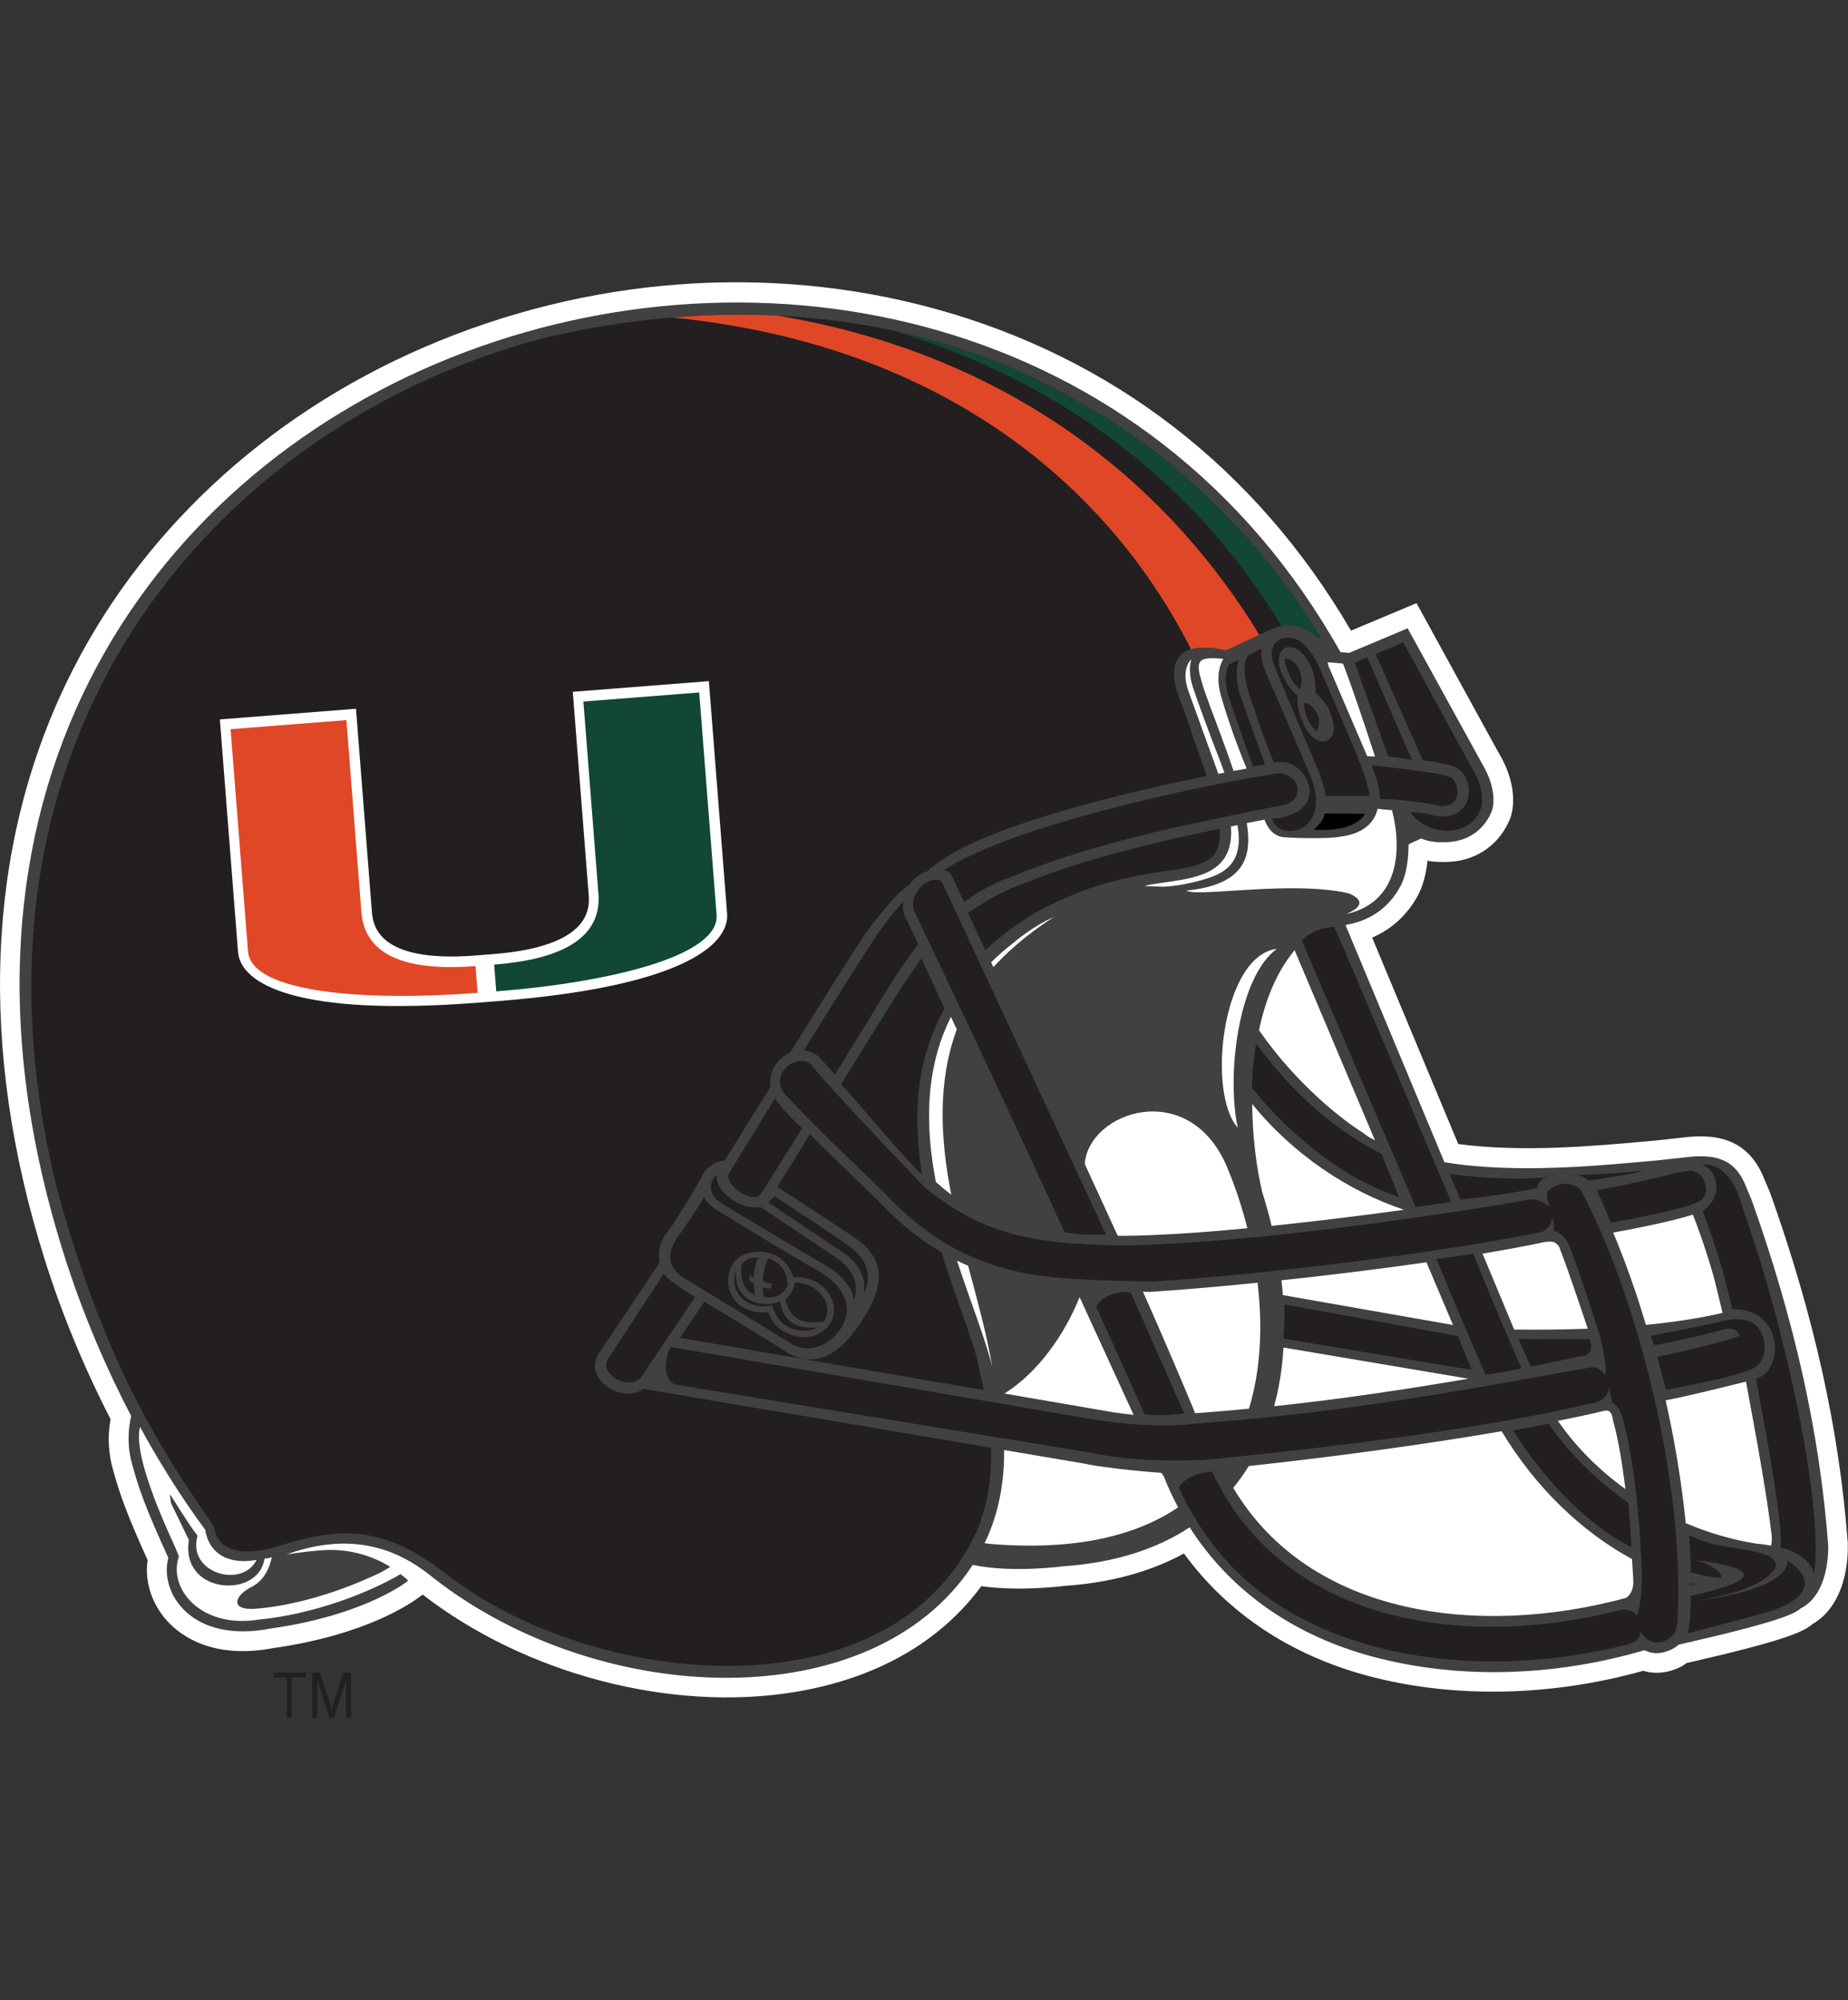 <?xml version="1.0" encoding="UTF-8"?>
<svg id="a" xmlns="http://www.w3.org/2000/svg" viewBox="0 0 332.7 360">
  <rect x="0" y="0" width="332.7" height="360" fill="#333333" stroke="none"/>
  <defs>
    <style>
      .b {
        fill: #114734;
      }

      .c {
        fill: #fff;
      }

      .d {
        fill: #231f20;
      }

      .e {
        fill: #e04726;
      }

      .f {
        fill: #414141;
      }
    </style>
  </defs>
  <path class="f" d="M329.13,278.24c-1.52-20.4-6.1-40.73-13.82-62.34l-.94-2.25c-1.96-5.06-5.49-6.02-11.06-5.33l-4.84.53c-9.72.87-25.37,2.53-38.44.34l-17.81-42.7c.06-.01.12-.02.15-.03,4.83-.86,7.85-3.5,9.69-6.84,1.2-2.18,1.49-5.09,1.51-7.55-.1-.15,1.71-.85,2.28-1.16,1.54.67,3.2.78,4.99.65,3.6-.24,6.52-2.36,7.78-5.76.05-.14,1.12-3.41-1.81-8.32l-13.41-24.38-10.51,4.42-1.58-.11C172.37-5.46-39.67,62.67,11.38,225.4c3.59,11.46,8.04,21.46,12.25,29.49-.37,1.6-.84,4.44-.04,7.89,1.39,5.21,2.53,8.41,6.73,17.64-1.69,6.25,4.17,15.47,18.36,12.71,17.38-2.45,24.84-8.63,24.84-8.63-.45-.43-.92-.8-1.39-1.17-5.73,3.4-15.79,7.25-25.48,8.18-10.57,1.7-16.45-5.7-14.41-11.37l-.59-1.41c-.58-1.43-7.95-16.48-6.41-21.91,0,0,4.77,9.13,11.72,18.51.7,4.18,3.74,5.78,7.43,5.65.44-.05,1.46-.14,1.83-.21-2.55,5.23-12.57,2.41-10.63-4.36-1.43-1.78-4.89-7.38-4.89-7.38-.16.04.16,1.66.14,1.56,1.16,2.43,3.19,6.6,3.19,6.6-1.57,9.86,12.61,10.61,13.61,3.36.83-.16.81-.03,1.32-.3-.62,2.95-2.02,4.57-3.69,5.41-3.03,1.54-3.92,4.23.69,3.9,4.68-.32,12.97-1.9,22.64-6.56,0,0,.81-.46,1.68-.97-4-2.48-8.17-3.11-11.12-3.04-2.05.03-5.1.42-7.61.79.11-.03.21-.06.3-.1,11.06-3.9,18.83-1.04,24.29,2.86.71.5,1.38,1.02,2,1.54,29.94,23.33,78.88,25.19,96.99-2.42,7.22,1.49,16.23.24,16.23.24,9.38-.61,16.93-3.11,22.84-7.01,7.25,11.36,18.65,19.52,33.21,23.36,15.07,3.98,32.19,3.59,48.66-1.23,1.97,1,3.86.37,5.15-.3.38-.19.71-.43,1.01-.71,17.82-4.04,20.86-5.52,21.94-6.52.04-.04.08-.04.11-.08,5.11-2.71,4.85-10.81,4.84-11.19M300.92,211.32c1.47-.41,3.46-.64,3.46-.64,1.7.29,2.42,1.3,2.64,2.67.08.52.48,2.41-1.67,3.11-1.02.54-2.86.96-2.86.96-2.14.52-4.54,1.14-7.9,1.77-2.38.45-4.79.96-4.59.83-.52-1.1-1.1-2.9-2.57-5.77,4.57-.85,9.33-1.88,13.49-2.94M311.01,239.14s-10.74,2.73-13.23,2.96l-.58-1.65s9.21-1.77,12.28-2.49c0,0,6.5-2.24,7.91,2.72,0,0,1.43,4.29-2.25,5.83,0,0-2.71,1.37-15.24,3.61,0,0-1.03-3.9-1.5-5.91,0,0,10.6-2.21,14.74-3.74,0,0-.08-1.38-2.13-1.35M296.32,238.47c-1.78-5.98-3.78-11.59-5.9-16.62,9.31-1.69,13.2-2.86,14.34-3.24,1.41,3.4,3.46,9.86,4.03,12.22l1.33,5.48c-4.31,1-9.05,1.69-13.8,2.16M296.05,210.71c-2.31.66-10.05,1.78-10.05,1.78-1.06-.88-2.13-1.04-2.47-1.07,3.21.22,12.52-.71,12.52-.71M278.68,211.9c-1.77.24-1.89,1.89-1.89,1.89-4.25,1.06-13.82,2.12-13.82,2.12l-2-4.6c10.27,1.42,17.72.59,17.72.59M261.23,216.3c-2.89.52-6.38.91-6.38.91l-20.46-47.92c2.21-2.39,5.79-2.47,5.79-2.47,1.32,2.72,21.05,49.48,21.05,49.48M171.27,215.05c-.92-.71-1.84-1.47-2.77-2.3-1.92-9.92-2.01-20.33,2.71-29.74l1.05,2.28c-3.55,9.65-2.93,19.79-.99,29.75M162.98,165.12c.58,1.18,2.33,4.81,2.33,4.81.22-.23-2.57,3.36-4.38,6.21l-10.61,17.24-2.83-3.11s-1.49-1.27-2.8-1.16c5.74-9.3,10.84-17.32,12.63-19.99,1.86-3.06,6-7.68,5.41-6.98,0,0-.6,1.29.24,2.97M164.65,164.06c-.6-1.42-.12-2.6.49-3.61.8-1.35,2.39-2.14,3.45-2.12.77.01.98.4,1.01.46l29.52,63.42s-4.35.21-7.45-.44c-12.27-26.83-27-57.67-27.02-57.71M214.72,123.56c.65,2.09,2.88,8.18,4.73,12.89.36.91.68,1.8.97,2.63-.36.07-.72.15-1.09.21l-5.09-14.06c-2-4.77.24-6.54.24-6.54-.58,1.77-.1,3.82.24,4.88M228.02,121.32c1.42,3.31,7.28,16.81,8.05,18.77,3.77,9.82-5.98,11.62-7.01,7.29,11.35-.94,6.18-11.65.28-10.11-2.25-5.56-4.02-11.12-4.02-11.12,0,0-2.36-5.89-.59-8.14l2.47-1.3s-.09.11-.11.45c-.04.75.07,2.12.93,4.16M238.68,143.25c0-.82-1.07-3.9-1.07-3.9l-7.47-17.73-1.05-2.74c-.87-4.13,2.69-4.46,4.15-3.86,2.01.82,3.43,3.18,4.49,5.67.94,2.18,5.54,12.68,6.88,16.07,1.77,4.48,1.93,6.49,1.93,6.49h-7.86ZM245.72,146.48s-1.38,3.4-9.26,2.84c0,0,1.89-1.34,2.01-2.88,0,0,4.72,0,7.25.04M223.66,126.28l4.06,11.3-2.13.4s-2.63-7.26-4.29-12.29c-1.26-3.82-.12-6.03-.12-6.03l1.81-.86c-1.06,3.54.67,7.48.67,7.48M217.91,118.48c.88-.07,2.18.1,2.33.12-.78,1.38-1.33,3.6-.33,6.93,1.89,6.43,3.93,11.37,4.54,12.79-.79.14-1.58.28-2.38.44-1.58-4.74-3.74-10.29-4.41-12.14-.56-1.54-.82-2.12-1.53-4.6-.97-3.37.35-3.42,1.77-3.55M229.68,139.25c2-.29,3.67,1.1,3.88,2.54.18,1.28-.47,2.79-2.92,3.16l-1.14.23c-15.03,3-32.05,6.4-46.29,12.18-4.48,1.63-7.11,3.09-9.62,5,0,0-1.41-2.9-1.8-3.84-.67-1.63-1.1-1.58-1.76-1.96,2.06-1.39,5.08-2.81,8.69-4.32,10.47-4.39,32.19-9.98,50.97-13.01M186.41,164.25s-1.93,1.18-2.26,1.47c-1.95,1.23-4.34,2.98-6.75,5.28-1.19-2.53-2.26-4.81-3.15-6.68,2.92-1.88,5.89-3.79,9.63-5.14,10.95-4.45,23.61-7.48,35.72-10.02.08,1.78-.17,3.21-.77,4.31-1.06,1.93-4.75,2.69-6.68,2.98,0,0-2.87.4-2.83.39-9.69,1.44-15.75,3.56-22.92,7.41M189.74,165.04c-5.57,3.56-9.08,7.07-10.9,9.02-.13-.29-.28-.58-.41-.87,1.25-1.22,2.61-2.42,4.1-3.57,0,0,3.19-2.81,7.2-4.59M213.65,158.17c5.26-1.08,8.33-3.36,7.96-9.43.39-.09.78-.16,1.16-.24,1.05,5.93-1.42,8.14-4.71,9.36-5.02,1.7-8.62,1.74-8.78,1.73l-3.27-.12c1.42-.48,4.21-.59,7.63-1.3M195.29,209.5c.69-9.45,18.78-15.62,25.62.54,1.41,3.37,2.66,7.09,3.66,11.04-8.37.8-16.24,1.33-22.39,1.36h-.95c-1.94-4.22-3.93-8.57-5.94-12.94M222.84,202.96c-5.61-6.2-2.85-30.98,7.04-32.18-6.93,5.04-9.1,22.68-7.04,32.18M232.73,171.46c.12-.16.21-.3.31-.45,1.15,2.72,7.52,17.8,14.49,34.25-.87-.44-1.67-.92-2.19-1.38-3.49-2.16-11.88-8.6-18.68-18.44,1.09-5.24,3-10.15,6.07-13.98M226.16,187.85c10.68,14.72,22.51,19.8,22.51,19.8l3.19,7.8c-15.49-5.09-26.47-19.67-26.47-19.67.09-4.62.77-7.93.77-7.93M252.78,217.75c-7.54,1.04-15.82,2.07-23.85,2.9-.47-2.03-1.05-4.06-1.69-6.09-.98-4.13-1.76-9.78-1.81-15.85,7.33,9.04,17.25,15.7,27.35,19.05M242.38,164.52c4.94-2.15.53-3.63.35-3.72-10.25-2.36-27.29.8-29.16-.49,10.94-1.06,11.77-6.5,10.88-12.14,1.07-.21,2.13-.43,3.18-.63.44,1.17,1.42,3.01,3.51,3.17,3.07.23,7.68.23,9.45,0,1.26-.17,6.37-.52,7.42-5.13l1.01.14,1.57.15c1.81,7.04,1.31,16.55-8.21,18.66M248.47,143.8c0-2.48-1.52-6.03-1.52-6.03,3.28.31,11.67,1.28,13.41,1.87l.09.03h.08c1.24.19,1.97,1.78,1.85,3.1-.06.72-.49,2.34-2.94,2.33-1.62-.47-6.95-1.26-10.96-1.31M252.64,115.61l12.17,22.32c6.95,11.03-5.94,15.02-10.87,8.28,0,0,2.01-.12,4.73.71,7.09.94,7.27-7.78,2.72-9.1-2.83-.82-4.49-.82-5.2-.95l-8.5-19.13,4.96-2.13ZM246.15,118.32l8.03,18.44c-1.18-.25-4.25-.61-4.25-.61l-6.03-16.89,2.25-.94ZM241.78,119.42c1.61,4.13,3.97,11.21,5.77,16.76l-1.4-.07-6.98-16.25s-.05-.27-.19-.67l2.79.23ZM175.87,244.53c.36,1.64.8,3.55,1.23,5.65-1.31-.22-46.57-7.99-54.67-9.38l4.38-6.49c6.13,3.68,14.83,9.08,14.83,9.08,6.01,3.82,10.63-1.66,12.08-3.6,1.14-1.52,4.63-6.21,4.5-10.22-.12-3.93-3.11-6.01-5.79-7.76l-12.47-8.18c1.16-1.87,3.01-4.86,5.85-9.45,5.6,5.59,12.04,11.72,12.11,11.77,3.82,4.16,7.71,7.21,11.6,9.48,2.63,8.66,5.6,15.77,6.33,19.11M172.29,226.91c.67.32,1.34.63,2.02.92,1.67,6.36,3.39,12.54,4.33,18.29-1.17-4.95-3.88-11.64-6.35-19.21M151.68,225.34c-2.73-1.83-13.35-8.91-13.35-8.91l1.12-1.09c4.79,3.09,11.1,7.22,13.83,9.28,4.88,3.71,2.24,8.16,2.24,8.16.49-2.68-.72-5.35-3.84-7.44M150.81,226.57c2.09,1.49,4.15,4.06,2.92,7.53-.17-3.24-4.21-5.81-4.21-5.81,0,0-14.95-8.81-19.54-11.68-2.62-1.63-2.36-3.91-.97-5.11-.21,3.58,5.29,6.47,7.89,5.75l13.91,9.32ZM129.17,217.86c4.62,2.89,14.35,8.77,17.14,10.33,3.01,1.68,3.62,2.48,3.62,2.48,3.49,3.31,2.83,6.61,1.12,8.9-1.93,2.59-5.65,4.25-8.73,2.19l-18.82-11.54s-2.18-1.01-2.72-3.02c-.36-1.35.07-2.89,1.27-4.58,2.75-3.89,4.09-6.09,4.69-7.13.59,1.3,2.43,2.37,2.43,2.37M125.11,233.47c-2.09,3.08-9.55,14.17-9.55,14.18-.69,1.07-1.79,1.22-2.58,1.16-1.52-.1-3.09-1.06-3.65-2.24-.34-.72-.25-1.44.25-2.15l9.93-15.15c.63,1.2,5.6,4.2,5.6,4.2M136.81,215.12c-1.02.81-3.17-.02-4.52-1.31-.3-.3-1.78-1.83-.89-2.88l.04-.05s.15-.25,8.06-13.14c1.89,2.61,4.91,5.34,4.91,5.34l-7.6,12.04ZM178.32,277.9l-1.06-.14c2.84-5.87,3.56-11.94,3.51-16.77,8.43,1.42,14.19,2.4,14.19,2.4,2.73.65,10.6,1.48,13.74,1.67.12.01.25.01.38.03l.42.6c.76,1.95,1.63,3.82,2.6,5.62-7.55,5.12-18.46,7.84-33.77,6.59M302.07,292.04c-.09,1.37-.67,2.48-1.72,3.02,0,0-2.81,2.02-5.05-1.53,0,0,.58,1.55-1.92,2.38-15.3,3.93-31.67,4.17-45.49.52-12.53-3.31-27.34-10.57-35.57-28.78,2-2.72,5.98-2.76,5.98-2.76,12.78,27.32,45.37,32.12,73.59,24.91,0,0,1.95-.39,2.93,1.02.83-1.67.89-7.09.89-7.09-.04-.8-.37-17.31-3.48-28.51-.04-.4-.72-2.39-1.9-2.75,0,0-.5-3.25-.59-2.64-.32,2.69-3.73,2.88-3.73,2.88-17.39,4.14-44.3,7.57-65.55,9.72-.04.01-1.66.25-4.53.38l-2.29.06c-4.04.04-10.45.04-16.95-1.36,0,0-74.99-12.29-75.02-12.3-1.14-.39-1.48-1.78-1.48-1.78-.7-2.06.59-5.16.75-4.95,0,0,76.41,13.11,76.42,13.11,11.63,1.75,17.98.67,18.13.65,24.81-1.77,46.04-5.61,66.57-9.31l4.25-.75.13-.04c1.54-.23,2.6,1.32,2.6,1.32.6-1-.82-6.78-.82-6.78-.03-.13-3.77-11.9-5.63-16.59l.03.08c-.05-.17-1.01-2.26-2.81-2.61,0,0,.24-1.49-.23-2.44,0,0-.24,2.25-2.36,2.73-18.86,3.77-50.4,7.67-69.63,8.82-.08,0-8.23-.07-14.42-.5-10.45-.58-22.36-3.02-33.9-15.53-.13-.11-12.89-12.28-18.03-17.89-1.29-1.82-.61-3.83.74-4.89.95-.74,3.08-1.45,4.14-.22,2.24,3.02,14.41,15.8,20.67,22.33,7.08,5.51,12.96,8.26,22.81,9.52,5.03.64,12.28.71,12.6.71,22.85-.3,58.68-5.66,73.45-8.28,1.76-.23,3.43,1.39,3.43,1.39l-.51-2.09.08-.58c.03-.2.84-.84,1.5-1.15,1.29-.58,3-.59,4.42.57,9.94,18.31,19.05,52.92,17.48,78.01M293.13,270.47c.24,2.12.59,8.03.59,8.03-12.87-6.62-21.27-21.04-21.27-21.04,1.31-.23,6.39-1.17,6.39-1.17,5.67,8.49,14.29,14.18,14.29,14.18M280.47,255.74c2.96-.59,5.73-1.2,8.25-1.79.63-.17.9.02.98.07.47.33.63,1.2.65,1.46l.04.2c.95,3.36,1.68,7.88,2.23,12.35-4.77-3.45-8.92-7.61-12.15-12.29M293.81,280.63c.17,2.47.25,4.06.25,4.09-.02,2.06-1.17,2.8-1.33,2.9-26.29,7.12-56.91,3.43-70.72-19.81,1.02-1.24,1.95-2.55,2.79-3.93,14.13-1.51,31.01-3.76,45.53-6.27,6.1,10.14,14.46,18.14,23.48,23.02M213.17,254.35s-2.61.59-7.08.24c-1.18-2.57-2.58-5.89-8.74-19.38,2.08-3.3,6.22-2.55,6.22-2.55l9.6,21.7ZM205.76,232.49c.66.04,1.05.05,1.07.05,5.5-.36,12.29-.93,19.56-1.66.91,7.65.63,15.57-1.55,22.67-3.13.31-6.33.58-9.58.81-.01,0-.03.01-.09.04-1.94-4.7-5.28-12.58-9.42-21.91M204.09,254.67c-1.09-.12-2.29-.28-3.6-.46,0,0-8.33-1.44-19.66-3.38,6.14-3.83,10.93-10.79,13.54-17.35l9.73,21.19ZM272.61,239.32l-5.71-13.67c4.17-.69,7.96-1.39,11.16-2.08,0,0,1.45-.25,1.92.11.78.59.82,1,.82,1l.02.05v.05c1.35,3.36,3.77,10.58,5.03,14.39-5.02.2-9.63.2-13.25.15M286.24,241.04c.95,3.18-1.53,3.03-1.53,3.03l-9.09,1.89-2.25-4.96c7.92.11,12.87.04,12.87.04M273.88,246.24c-1.07.47-6.38,1.19-6.38,1.19-1.19-2.25-8.86-20.8-8.86-20.8,1.11-.14,6.62-.95,6.62-.95,4.02,10.17,8.63,20.56,8.63,20.56M231.22,234.78l31.27,5.71c.59,1.69,2.48,6.07,2.48,6.07l-33.92-5.64c.32-3.3.17-6.14.17-6.14M261.59,238.49l-30.63-5.38c-.07-.89-.16-1.77-.26-2.67,8.63-.91,17.74-2.03,26.12-3.24,1.73,4.08,3.34,7.9,4.77,11.29M231.08,242.53l33.25,5.61c-11.09,1.88-22.6,3.64-34.95,4.95.91-3.36,1.46-6.89,1.7-10.57M299.85,252.04c4.1-.76,11.68-2.67,14.47-3.37l.23,1.17c1.43,7.74,3.6,19.44,4.41,26.6.04.7-.01,1.27-.11,1.77-1.37-.29-2.43-.34-2.66-.37-4.36-.69-8.66-1.94-12.74-3.69-.71-7.28-1.97-14.8-3.61-22.12M318.06,290.19c-3.34.94-14.18,3.78-14.18,3.78.6-2.6.47-6.72.47-6.72,20.92-4.49,1.07-6.38,1.07-6.38,4.6,1.42,4.48,3.07,4.48,3.07-2,.12-5.55-.95-5.55-.95.13-1.29-.23-6.6-.23-6.6,5.43,2.35,6.3,1.67,11.93,2.94,5.78,1.3,2.95,3.66,2.95,3.66-2.77,3.43-12.46,4.99-13.7,5.18,18.06-2.36,16.42-7.3,16.42-7.3,7.44,4.84.11,8.26-3.66,9.33M304.08,284.71c.61.16,1.22.32,1.84.44-.56.1-1.17.2-1.82.32-.02-.26-.02-.5-.02-.76M326.57,283.38c0-1.43-2.21-4.06-5.99-4.84,0,0,.08-1.45-.03-3.23-.95-9.61-4.41-27.1-4.41-27.1,5.36-1.73,4.88-12.69-4.26-12.6-2.21-9.93-5.32-17.6-5.32-17.6,4.01-2.96,2.57-7.52-.15-8.36,0,0,4.97-1.06,7.25,7.52,8.3,23.29,14.76,55.17,12.92,66.21"/>
  <path class="d" d="M237.75,114.78c-17.79-29.42-42.46-41.81-42.46-41.81-48.68-29.15-103.47-10.38-103.47-10.38C35.09,80.58-9.29,135.71,10.37,214.38c8.19,29.77,17.77,45.57,28.16,60.37,0,0,.23,7.18,11.93,3.43,11.18-3.57,19.02-3.34,29.81,5.08,25.14,19.61,74.04,25.3,92.52-2.19,1.14-1.68,2.15-3.5,3.04-5.45,2.15-5.04,2.73-10.22,2.58-15.04,0,0-58.32-9.87-62.54-10.59-.85.61-1.94.91-3.14.84-2.21-.15-4.36-1.52-5.23-3.33-.64-1.34-.49-2.77.4-4.04-.01.02,10.43-15.55,10.43-15.55l.41-.82c-.49-2.38.65-4.46,1.16-4.97.85-.85,5.6-8.63,6.69-10.83.12-.25,1.38-2.21,3.87-2.41,1.11-1.76,3.77-6,8.28-13.32-.36-2.06.6-4.08,2.07-5.22.49-.37.97-.66,1.44-.86,5.56-9.01,11.78-18.82,13.51-21.4,2-2.74,3.56-4.57,5.35-6.61.63-.72,2.09-1.9,2.73-2.4.82-1.12,2.07-1.98,3.35-2.37.01-.1.1-.22.26-.35,4.5-3.66,10.84-5.96,10.84-5.96,8.48-3.55,23.56-7.62,38.96-10.71-1.07-3.12-4.5-12.96-4.5-12.96-.17-.43-2.54-5.28-.67-8.2.6-.94,1.6-1.56,2.87-1.82,0,0,2.37-.5,5.74.36l8.25-3.82s4.57-2.32,8.14,1.54h.65Z"/>
  <path class="d" d="M157.93,215.95c-.07-.05-6.5-6.19-12.11-11.78-2.84,4.59-4.69,7.58-5.85,9.44l12.47,8.17c2.68,1.76,5.67,3.85,5.79,7.78.12,4-3.36,8.7-4.5,10.21-1.45,1.96-6.08,7.43-12.08,3.61,0,0-8.7-5.4-14.84-9.07l-4.38,6.49c8.09,1.4,53.36,9.16,54.67,9.39-.44-2.11-.88-4.02-1.23-5.66-.73-3.33-3.71-10.44-6.33-19.1-3.89-2.27-7.79-5.33-11.6-9.47"/>
  <path class="b" d="M170.04,181.37l-4.15-9.02c-.92,1.38-2.6,3.63-3.86,5.62,0,0-4.88,7.79-10.58,16.99,4,4.35,9.88,11.66,14.53,16.29-1.01-6.55-1.24-13.26.12-19.48.87-3.94,2.26-7.4,3.95-10.41"/>
  <path class="c" d="M332.69,278.09s0-.07-.01-.12c-1.5-20.42-6.09-41.12-14-63.27,0,0-1-2.39-.99-2.33-3.07-7.99-9.53-8.26-14.83-7.61,0,0-4.57.5-4.75.52-.07,0-1.93.17-1.93.17-8.97.82-22.27,2.01-33.65.46-1.3-3.13-13.07-31.32-15.5-37.15,3.47-1.49,6.25-4,8.15-7.43.96-1.74,1.55-3.84,1.81-6.4,1.56.27,3.01.25,4.09.19,5.07-.33,9.14-3.36,10.9-8.08.18-.56,1.64-5.13-2.1-11.41.02.06-10.7-19.48-14.86-27.07-4.3,1.8-10.3,4.31-11.8,4.95-17.04-29.16-42.9-49.18-74.99-57.96-29.94-8.19-62.55-5.71-91.85,6.94-28.76,12.41-51.63,33.84-64.4,60.34-14.47,30.03-15.86,65.86-4.01,103.62,3.1,9.91,7.13,19.64,11.93,28.98-.19,1.18-.33,2.36-.33,3.53,0,1.54.17,3.09.52,4.61.01.03.02.06.02.1,1.37,5.1,2.54,8.44,6.47,17.16-.09.58-.14,1.16-.14,1.74,0,3.31,1.33,6.69,3.76,9.29,2.47,2.68,8.24,6.82,19.01,4.78,16.82-2.38,24.98-8.19,26.35-9.24.17-.11.36-.24.55-.38,18.51,14.34,44.81,21.21,67.09,17.51,14.6-2.42,26.09-9.01,33.47-19.03,7.02.97,14.45,0,15.08-.06,8.16-.56,15.34-2.53,21.4-5.82,7.83,10.73,19.25,18.36,33.31,22.07,15.33,4.04,32.8,3.68,49.37-.96,1.77.53,4.16.64,7.01-.84.25-.15.5-.36.76-.54,17.61-4.03,21-5.58,22.7-7.02,6.59-3.84,6.4-13.19,6.35-14.26M324.29,289.42s-.08.04-.12.08c-1.09,1-4.12,2.47-21.95,6.52-.29.27-.62.51-1,.71-1.3.68-3.18,1.3-5.16.29-16.48,4.84-33.59,5.21-48.67,1.23-14.56-3.84-25.96-11.99-33.21-23.35-5.9,3.89-13.46,6.39-22.84,7.02,0,0-9,1.24-16.22-.25-18.1,27.62-67.05,25.76-96.99,2.42-.63-.52-1.3-1.04-2-1.54-5.45-3.9-13.22-6.75-24.29-2.86-.1.04-.2.07-.3.09,2.5-.37,5.56-.75,7.61-.8,2.95-.07,7.12.57,11.12,3.05-.88.51-1.69.98-1.69.98-9.68,4.65-17.96,6.22-22.65,6.55-4.61.33-3.71-2.37-.69-3.9,1.67-.84,3.08-2.45,3.7-5.41-.52.27-.5.15-1.33.3-.99,7.25-15.17,6.5-13.6-3.36,0,0-2.04-4.18-3.2-6.6.02.1-.3-1.53-.14-1.56,0,0,3.46,5.6,4.89,7.38-1.93,6.77,8.07,9.58,10.63,4.36-.37.08-1.38.17-1.83.21-3.69.12-6.72-1.47-7.43-5.66-6.94-9.37-11.71-18.5-11.71-18.5-1.53,5.44,5.84,20.49,6.42,21.91l.58,1.42c-2.04,5.66,3.84,13.06,14.4,11.36,9.69-.93,19.75-4.78,25.49-8.18.47.37.94.73,1.39,1.17,0,0-7.46,6.17-24.85,8.63-14.18,2.75-20.03-6.46-18.34-12.72-4.2-9.24-5.35-12.44-6.73-17.64-.79-3.46-.33-6.3.04-7.89-4.2-8.04-8.65-18.04-12.24-29.5C-39.68,62.68,172.37-5.46,241.33,117.39l1.58.12,10.51-4.42,13.41,24.38c2.93,4.9,1.86,8.19,1.81,8.33-1.26,3.39-4.17,5.52-7.79,5.76-1.79.12-3.45.02-4.99-.64-.58.3-2.38,1-2.28,1.15-.01,2.45-.32,5.37-1.52,7.55-1.84,3.34-4.85,5.98-9.68,6.84-.03,0-.1.02-.15.03l17.81,42.7c13.07,2.18,28.72.53,38.44-.34l4.83-.53c5.57-.69,9.11.26,11.06,5.34l.95,2.25c7.71,21.61,12.3,41.94,13.82,62.33,0,.39.27,8.48-4.83,11.19"/>
  <path class="c" d="M304.76,218.61c-1.13.38-5.02,1.55-14.34,3.24,2.12,5.03,4.12,10.65,5.9,16.62,4.75-.47,9.5-1.16,13.8-2.15l-1.33-5.5c-.57-2.36-2.63-8.82-4.03-12.21"/>
  <path class="c" d="M318.86,278.22c.1-.5.15-1.07.11-1.77-.82-7.17-2.98-18.87-4.42-26.6l-.21-1.18c-2.79.7-10.38,2.61-14.47,3.37,1.64,7.32,2.89,14.84,3.61,22.11,4.07,1.75,8.37,3,12.74,3.7.23.02,1.29.08,2.66.36"/>
  <path class="d" d="M321.73,280.85s1.64,4.95-16.42,7.31c1.23-.19,10.93-1.75,13.7-5.18,0,0,2.83-2.36-2.95-3.66-5.63-1.26-6.5-.6-11.92-2.95,0,0,.35,5.31.22,6.61,0,0,3.55,1.06,5.55.96,0,0,.13-1.66-4.48-3.09,0,0,19.85,1.9-1.07,6.39,0,0,.13,4.13-.47,6.73,0,0,10.84-2.84,14.18-3.77,3.78-1.07,11.1-4.49,3.66-9.34"/>
  <path class="d" d="M299.91,250.13c12.52-2.24,15.24-3.62,15.24-3.62,3.66-1.54,2.25-5.83,2.25-5.83-1.42-4.96-7.92-2.72-7.92-2.72-3.07.71-12.28,2.49-12.28,2.49l.59,1.64c2.49-.22,13.23-2.95,13.23-2.95,2.06-.04,2.13,1.35,2.13,1.35-4.14,1.53-14.73,3.74-14.73,3.74.47,2.01,1.5,5.91,1.5,5.91"/>
  <path class="d" d="M306.4,209.65c2.72.84,4.17,5.4.15,8.36,0,0,3.11,7.67,5.32,17.6,9.14-.09,9.61,10.87,4.25,12.6,0,0,3.47,17.48,4.42,27.09.11,1.79.03,3.24.03,3.24,3.78.78,5.98,3.41,5.98,4.84,1.85-11.04-4.61-42.93-12.92-66.21-2.27-8.59-7.24-7.52-7.24-7.52"/>
  <polygon class="d" points="49.23 301.91 51.64 301.91 51.64 309.18 52.51 309.18 52.51 301.91 55.05 301.91 55.05 301.04 49.23 301.04 49.23 301.91"/>
  <polygon class="d" points="59.71 307.66 57.61 301.04 56.21 301.04 56.21 309.19 57.09 309.19 57.09 302.27 59.27 309.19 60.14 309.19 62.32 302.27 62.32 309.19 63.19 309.19 63.19 301.04 61.79 301.04 59.71 307.66"/>
  <path class="c" d="M230.7,230.44c.12.9.18,1.78.26,2.67l30.63,5.38c-1.43-3.4-3.06-7.21-4.78-11.29-8.37,1.2-17.48,2.32-26.12,3.24"/>
  <path class="c" d="M228.93,220.65c8.02-.84,16.3-1.85,23.85-2.9-10.1-3.36-20.02-10.01-27.35-19.05.05,6.07.82,11.72,1.81,15.85.64,2.03,1.21,4.06,1.69,6.09"/>
  <path class="c" d="M224.82,263.87c-.86,1.38-1.78,2.69-2.8,3.93,13.81,23.24,44.43,26.94,70.72,19.81.17-.1,1.31-.85,1.32-2.9,0-.04-.08-1.62-.24-4.09-9.02-4.88-17.38-12.87-23.48-23.01-14.52,2.5-31.4,4.74-45.52,6.26"/>
  <path class="c" d="M264.33,248.15l-33.26-5.61c-.21,3.67-.78,7.21-1.69,10.57,12.35-1.31,23.86-3.07,34.95-4.95"/>
  <path class="c" d="M280.82,224.72v-.04s-.06-.42-.85-1.01c-.47-.35-1.91-.11-1.91-.11-3.21.69-7,1.39-11.16,2.08l5.7,13.67c3.61.04,8.22.04,13.25-.15-1.27-3.81-3.69-11.04-5.03-14.4v-.05Z"/>
  <path class="c" d="M292.63,268.03c-.55-4.47-1.28-8.99-2.23-12.35l-.04-.2c-.01-.26-.18-1.13-.65-1.46-.08-.05-.35-.24-.98-.07-2.53.61-5.3,1.2-8.26,1.79,3.23,4.68,7.39,8.84,12.16,12.29"/>
  <path class="c" d="M245.35,203.87c.52.46,1.32.94,2.19,1.38-6.96-16.45-13.34-31.54-14.48-34.25-.11.15-.21.3-.32.45-3.07,3.83-4.98,8.74-6.08,13.98,6.82,9.84,15.2,16.28,18.69,18.44"/>
  <path class="b" d="M212.16,156.45c1.93-.29,5.63-1.06,6.68-2.98.6-1.1.84-2.54.77-4.31-12.12,2.54-24.77,5.57-35.72,10.01-3.74,1.36-6.71,3.26-9.63,5.14.89,1.88,1.96,4.15,3.15,6.69,2.41-2.3,4.8-4.05,6.75-5.28.33-.29,2.26-1.47,2.26-1.47,7.17-3.85,13.21-5.97,22.92-7.41-.04,0,2.83-.39,2.83-.39"/>
  <path class="c" d="M218.07,157.87c3.29-1.23,5.76-3.43,4.72-9.36-.39.08-.78.15-1.17.24.37,6.04-2.7,8.33-7.96,9.42-3.43.71-6.21.83-7.64,1.31l3.27.12c.16.01,3.76-.03,8.78-1.73"/>
  <path class="c" d="M214.25,125.22l5.09,14.06c.36-.07.73-.14,1.09-.2-.29-.84-.62-1.71-.98-2.64-1.84-4.7-4.06-10.8-4.73-12.88-.33-1.07-.81-3.11-.23-4.88,0,0-2.24,1.77-.23,6.53"/>
  <path class="c" d="M249.03,145.71l-1.01-.15c-1.06,4.61-6.17,4.96-7.42,5.13-1.77.23-6.38.23-9.45,0-2.09-.17-3.08-2.01-3.51-3.17-1.05.21-2.1.41-3.18.63.89,5.63.06,11.08-10.88,12.14,1.87,1.28,18.9-1.86,29.16.49.18.1,4.6,1.57-.34,3.73,9.52-2.11,10.03-11.63,8.21-18.68l-1.57-.14Z"/>
  <path class="c" d="M246.16,136.11l1.39.07c-1.8-5.55-4.16-12.62-5.77-16.75l-2.79-.23c.14.4.18.67.18.67l6.98,16.25Z"/>
  <path class="c" d="M217.67,126.63c.66,1.85,2.83,7.4,4.41,12.14.79-.15,1.58-.3,2.37-.44-.61-1.44-2.65-6.36-4.55-12.79-1-3.34-.46-5.55.34-6.94-.15-.02-1.45-.18-2.33-.12-1.42.12-2.74.18-1.77,3.54.71,2.48.97,3.07,1.53,4.61"/>
  <path class="d" d="M230.15,121.63l7.47,17.73s1.06,3.08,1.06,3.9h7.87s-.15-2.02-1.93-6.49c-1.33-3.4-5.94-13.89-6.87-16.07-1.06-2.49-2.48-4.85-4.5-5.68-1.46-.59-5.03-.26-4.14,3.87l1.05,2.75ZM231.59,116.55c2.28-.68,5.47,3.01,5.23,8.15,1.27,1.26,2.54,2.34,3.18,5.22.74,3.29-1.92,4.82-4.28,2.1-.98-1.12-1.8-3.71-1.8-3.71-.41-1.73-.33-3.14-.33-3.14-1.64-1.45-2.25-2.78-2.77-3.79h.01c-.14-.38-.32-.81-.32-.81-.97-3.54,1.07-4.02,1.07-4.02"/>
  <path class="d" d="M229.33,137.27c5.9-1.55,11.06,9.17-.28,10.11,1.03,4.33,10.79,2.52,7.01-7.29-.76-1.96-6.63-15.46-8.05-18.78-.87-2.04-.97-3.4-.93-4.15.02-.33.07-.42.11-.45l-2.47,1.29c-1.77,2.26.58,8.15.58,8.15,0,0,1.78,5.56,4.03,11.12"/>
  <path class="d" d="M225.59,137.97l2.13-.4-4.07-11.3s-1.73-3.94-.67-7.48l-1.8.86s-1.14,2.21.12,6.02c1.66,5.03,4.29,12.29,4.29,12.29"/>
  <path d="M245.72,146.48c-2.53-.04-7.25-.04-7.25-.04-.12,1.53-2.01,2.88-2.01,2.88,7.88.55,9.26-2.84,9.26-2.84"/>
  <path class="d" d="M157.33,169.13c-1.78,2.66-6.89,10.7-12.63,19.99,1.3-.12,2.8,1.15,2.8,1.15l2.83,3.12,10.6-17.25c1.82-2.86,4.6-6.44,4.38-6.22,0,0-1.75-3.63-2.33-4.81-.84-1.67-.24-2.96-.24-2.96.59-.7-3.55,3.92-5.41,6.98"/>
  <path class="d" d="M296.05,210.71s-9.31.93-12.52.71c.34.03,1.4.19,2.47,1.07,0,0,7.74-1.12,10.05-1.78"/>
  <path class="d" d="M264.97,246.56s-1.89-4.38-2.48-6.07l-31.27-5.71s.15,2.84-.17,6.14l33.91,5.64Z"/>
  <path class="d" d="M275.61,245.97l9.09-1.89s2.48.15,1.54-3.03c0,0-4.96.06-12.88-.05l2.25,4.97Z"/>
  <path class="d" d="M234.39,169.3l20.46,47.92s3.49-.38,6.38-.91c0,0-19.72-46.77-21.05-49.49,0,0-3.58.08-5.79,2.48"/>
  <path class="d" d="M258.63,226.63s7.68,18.55,8.86,20.79c0,0,5.31-.72,6.39-1.18,0,0-4.61-10.4-8.63-20.56,0,0-5.5.81-6.62.95"/>
  <path class="d" d="M272.45,257.46s8.39,14.41,21.27,21.04c0,0-.36-5.92-.59-8.03,0,0-8.63-5.68-14.29-14.18,0,0-5.08.95-6.39,1.18"/>
  <path class="d" d="M197.35,235.2c6.16,13.49,7.56,16.81,8.74,19.38,4.47.36,7.08-.23,7.08-.23l-9.61-21.71s-4.13-.74-6.21,2.56"/>
  <path class="d" d="M199.11,222.21l-29.51-63.42c-.04-.05-.25-.45-1.01-.46-1.07-.02-2.65.77-3.45,2.11-.62,1.01-1.09,2.19-.5,3.62.02.03,14.75,30.87,27.02,57.71,3.1.65,7.44.44,7.44.44"/>
  <path class="d" d="M290,220.03c-.2.12,2.21-.39,4.6-.83,3.35-.63,5.76-1.25,7.89-1.77,0,0,1.84-.41,2.86-.96,2.16-.69,1.76-2.59,1.67-3.11-.22-1.36-.94-2.37-2.64-2.66,0,0-1.99.22-3.47.63-4.14,1.06-8.91,2.08-13.48,2.94,1.48,2.88,2.06,4.66,2.57,5.77"/>
  <path class="d" d="M251.87,215.44l-3.19-7.8s-11.84-5.08-22.51-19.79c0,0-.69,3.3-.77,7.92,0,0,10.99,14.58,26.47,19.67"/>
  <path class="d" d="M276.79,213.79s.12-1.65,1.9-1.9c0,0-7.45.83-17.72-.58l2,4.61s9.57-1.07,13.82-2.13"/>
  <path class="d" d="M119.5,229.27l-9.92,15.15c-.5.71-.59,1.43-.24,2.16.55,1.17,2.12,2.13,3.64,2.23.8.07,1.89-.09,2.58-1.16,0-.01,7.47-11.1,9.56-14.18,0,0-4.98-2.99-5.61-4.2"/>
  <path class="d" d="M170.03,156.58c.66.38,1.08.32,1.76,1.95.39.94,1.8,3.84,1.8,3.84,2.5-1.91,5.13-3.37,9.62-5,14.24-5.79,31.26-9.19,46.29-12.18l1.14-.23c2.45-.37,3.1-1.88,2.92-3.16-.21-1.45-1.88-2.83-3.88-2.54-18.77,3.04-40.49,8.63-50.97,13.01-3.61,1.51-6.63,2.93-8.69,4.32"/>
  <path class="d" d="M139.49,197.74c-7.9,12.9-8.05,13.15-8.05,13.15l-.04.05c-.88,1.05.59,2.58.89,2.88,1.35,1.29,3.49,2.12,4.52,1.31l7.6-12.04s-3.02-2.74-4.92-5.34"/>
  <path class="d" d="M262.38,142.78c.12-1.32-.62-2.92-1.85-3.1h-.09s-.08-.03-.08-.03c-1.74-.59-10.13-1.56-13.42-1.88,0,0,1.53,3.54,1.53,6.03,4.02.05,9.35.83,10.97,1.31,2.44.01,2.88-1.6,2.94-2.33"/>
  <path class="d" d="M261.39,137.82c4.55,1.32,4.37,10.04-2.72,9.11-2.72-.85-4.73-.71-4.73-.71,4.93,6.74,17.82,2.75,10.87-8.28l-12.17-22.32-4.96,2.13,8.5,19.13c.71.13,2.37.13,5.2.95"/>
  <path class="d" d="M254.18,136.76l-8.03-18.43-2.25.94,6.04,16.89s3.07.36,4.25.6"/>
  <path class="d" d="M126.74,215.49c-.59,1.04-1.94,3.24-4.68,7.12-1.21,1.7-1.64,3.24-1.27,4.59.53,2,2.69,3.01,2.71,3.02l18.83,11.54c3.09,2.06,6.8.4,8.73-2.19,1.71-2.29,2.36-5.59-1.12-8.9,0,0-.6-.8-3.62-2.48-2.8-1.55-12.53-7.45-17.16-10.33,0,0-1.83-1.07-2.42-2.37M131.41,228.68c.42-1.14,1.27-3.1,4.9-3.34h.04s.02-.01.02-.01c4.55-.15,6.14,3.37,6.45,4.61,3.02-.37,5.25,1.61,5.35,1.69,3.65,3.58,1.15,6.84,1.12,6.87-.02.04-3.04,4.2-8.52.93-.75-.45-1.41-1.13-1.81-1.86h0c-.45-.83-.67-1.45-.67-1.45-4.65.72-6.41-2.76-6.43-2.8-1.38-2.15-.44-4.64-.44-4.64"/>
  <path class="d" d="M153.27,224.62c-2.73-2.05-9.04-6.19-13.83-9.28l-1.12,1.09s10.62,7.07,13.35,8.91c3.11,2.09,4.33,4.76,3.84,7.44,0,0,2.64-4.44-2.24-8.15"/>
  <path class="d" d="M129.01,211.5c-1.39,1.19-1.65,3.47.97,5.1,4.58,2.87,19.54,11.68,19.54,11.68,0,0,4.03,2.57,4.2,5.8,1.22-3.45-.83-6.02-2.92-7.53l-13.92-9.31c-2.6.71-8.09-2.17-7.89-5.75"/>
  <path class="c" d="M229.88,170.78c-9.9,1.21-12.65,25.99-7.04,32.19-2.06-9.5.11-27.15,7.04-32.19"/>
  <path class="c" d="M202.18,222.44c6.15-.04,14.02-.57,22.39-1.37-1-3.95-2.25-7.67-3.67-11.03-6.84-16.16-24.92-9.99-25.61-.54,2.01,4.36,4.01,8.72,5.94,12.94h.95Z"/>
  <path class="c" d="M180.83,250.83c11.33,1.95,19.66,3.38,19.66,3.38,1.32.18,2.51.34,3.6.46l-9.73-21.2c-2.61,6.56-7.4,13.53-13.54,17.36"/>
  <path class="c" d="M215.27,254.36c3.25-.23,6.45-.5,9.58-.81,2.18-7.09,2.47-15.01,1.55-22.67-7.28.73-14.06,1.31-19.56,1.66-.03,0-.42-.02-1.07-.05,4.14,9.33,7.47,17.21,9.41,21.91.05-.03.09-.04.09-.04"/>
  <path class="c" d="M209.08,265.09c-.13-.02-.26-.02-.39-.03-3.12-.18-11-1.01-13.73-1.67,0,0-5.76-.98-14.19-2.4.05,4.83-.66,10.9-3.51,16.77l1.06.14c15.31,1.25,26.23-1.48,33.78-6.59-.96-1.8-1.83-3.67-2.6-5.61l-.42-.61Z"/>
  <path class="c" d="M174.3,227.83c-.67-.29-1.34-.6-2.01-.93,2.48,7.57,5.18,14.26,6.36,19.21-.95-5.76-2.66-11.92-4.35-18.28"/>
  <path class="c" d="M178.43,173.2c.14.28.27.58.41.87,1.81-1.96,5.33-5.47,10.9-9.02-4.01,1.77-7.2,4.58-7.2,4.58-1.5,1.15-2.86,2.34-4.1,3.57"/>
  <path class="c" d="M171.21,183.01c-4.73,9.41-4.63,19.83-2.72,29.74.93.83,1.85,1.59,2.77,2.3-1.93-9.96-2.55-20.11.99-29.76l-1.05-2.28Z"/>
  <path class="d" d="M234.02,124.04c.87-1.4.06-5.51-2.76-5.53.04,1.83,1.55,4.77,2.76,5.53"/>
  <path class="d" d="M234.7,126.44c.14,2.24.86,3.8,2.28,5.22,1.31-1.99-.06-4.77-2.28-5.22"/>
  <path class="d" d="M141.4,233.83c.6,3.18,2.6,4.58,6.17,4.11l.75-.11c2.05-3-1.15-7.09-5.25-6.98-.21,1.47-1.12,2.57-1.67,2.98"/>
  <path class="d" d="M139.04,234.89c.9,4.48,5.75,5.56,8.27,3.96-2.02.33-6.17.2-6.84-4.58-3.02,1.11-8.42.26-7.94-5.65-1.61,4.36,2.7,7.44,6.51,6.27"/>
  <path class="d" d="M138.87,231.91c-.56.01-1.09-.07-1.56-.22.04.64.05,1.2.21,1.78,2.86.44,4.26-1.37,4.43-2.69l-.24-.02c.1-1.83-1.37-3.62-3.4-4.26-.63,1.16-.95,2.57-1,4.12.55.23,1.06.43,1.62.46,0,0-.07.57-.06.84"/>
  <path class="d" d="M135.47,232.86c.19.09.3.24.49.32-.17-.59-.2-1.25-.21-2.11-.36-.24-.64-.34-.82-.66v-.98c.29.29.5.31.8.54.07-1.38.29-2.74.87-3.63-1.36-.07-2.1.28-3.01,1.05,0,0-.94,3.89,1.9,5.48"/>
  <path class="f" d="M236.82,124.71c.22-5.14-2.96-8.83-5.24-8.15,0,0-2.04.48-1.07,4.03,0,0,.18.43.31.81h0c.52,1.01,1.13,2.34,2.77,3.79,0,0-.08,1.42.32,3.15,0,0,.83,2.58,1.8,3.7,2.36,2.73,5.02,1.19,4.28-2.1-.64-2.87-1.92-3.96-3.18-5.22M234.02,124.04c-1.21-.77-2.72-3.7-2.76-5.53,2.82.02,3.63,4.13,2.76,5.53M236.99,131.65c-1.42-1.42-2.15-2.98-2.29-5.23,2.22.46,3.6,3.25,2.29,5.23"/>
  <path class="f" d="M138.29,236.11s.21.62.66,1.46h0c.4.71,1.06,1.39,1.81,1.84,5.48,3.27,8.5-.89,8.52-.93.03-.03,2.53-3.29-1.12-6.87-.1-.08-2.32-2.06-5.35-1.69-.31-1.24-1.9-4.76-6.44-4.61h-.07c-3.63.25-4.48,2.21-4.9,3.35,0,0-.93,2.49.44,4.64.03.04,1.79,3.52,6.44,2.8M143.08,230.86c4.1-.12,7.3,3.97,5.25,6.98l-.74.11c-3.57.48-5.58-.93-6.18-4.11.55-.4,1.46-1.5,1.68-2.97M138.31,226.49c2.03.66,3.51,2.44,3.4,4.27l.24.02c-.17,1.32-1.57,3.13-4.43,2.68-.16-.57-.17-1.14-.21-1.78.48.15.99.24,1.56.21-.02-.26.06-.83.06-.83-.57-.03-1.07-.22-1.62-.45.05-1.56.37-2.97,1-4.13M133.57,227.37c.92-.76,1.65-1.11,3.01-1.04-.58.9-.79,2.25-.88,3.63-.29-.22-.5-.25-.78-.54v.98c.17.32.46.42.82.66.02.87.05,1.52.21,2.12-.18-.07-.29-.23-.49-.32-2.85-1.59-1.9-5.48-1.9-5.48M132.52,228.63c-.46,5.91,4.93,6.77,7.95,5.65.66,4.78,4.81,4.9,6.83,4.58-2.52,1.59-7.37.52-8.27-3.97-3.81,1.16-8.12-1.92-6.52-6.27"/>
  <path class="d" d="M301.94,292.04c-.09,1.36-.67,2.47-1.72,3.02,0,0-2.81,2.02-5.05-1.53,0,0,.58,1.55-1.92,2.38-15.3,3.93-31.67,4.17-45.49.52-12.53-3.31-27.35-10.57-35.57-28.77,2.01-2.72,5.98-2.76,5.98-2.76,12.77,27.32,45.37,32.12,73.59,24.9,0,0,1.95-.38,2.94,1.02.83-1.67.89-7.09.89-7.09-.04-.8-.37-17.31-3.48-28.51-.04-.4-.73-2.39-1.9-2.75,0,0-.5-3.25-.59-2.64-.32,2.69-3.72,2.87-3.72,2.87-17.4,4.14-44.31,7.58-65.56,9.72-.04,0-1.66.25-4.53.38l-2.29.06c-4.05.04-10.45.04-16.95-1.36,0,0-74.99-12.29-75.02-12.3-1.14-.4-1.48-1.78-1.48-1.78-.7-2.06.59-5.16.75-4.96,0,0,76.4,13.11,76.42,13.11,11.63,1.75,17.98.67,18.13.65,24.81-1.78,46.05-5.61,66.57-9.31l4.25-.75.13-.04c1.54-.23,2.6,1.32,2.6,1.32.6-1-.82-6.78-.82-6.78-.03-.13-3.77-11.9-5.63-16.59l.03.08c-.05-.17-1.01-2.26-2.81-2.61,0,0,.24-1.49-.23-2.44,0,0-.24,2.25-2.36,2.73-18.86,3.77-50.4,7.67-69.63,8.82-.08,0-8.23-.07-14.42-.5-10.45-.58-22.36-3.02-33.9-15.53-.13-.12-12.89-12.28-18.03-17.89-1.29-1.82-.61-3.83.74-4.89.95-.75,3.08-1.45,4.14-.22,2.24,3.01,14.41,15.8,20.67,22.33,7.08,5.51,12.96,8.26,22.81,9.51,5.03.64,12.28.72,12.6.71,22.85-.3,58.68-5.66,73.45-8.28,1.77-.23,3.43,1.39,3.43,1.39l-.51-2.09.08-.58c.03-.2.84-.84,1.5-1.15,1.29-.58,3-.59,4.42.57,9.94,18.31,19.05,52.92,17.48,78.01"/>
  <path class="d" d="M170.04,181.59l-4.15-9.02c-.92,1.38-2.6,3.63-3.86,5.62,0,0-4.88,7.79-10.58,16.99,4,4.35,9.88,11.66,14.53,16.29-1.01-6.54-1.24-13.26.12-19.47.87-3.94,2.26-7.4,3.95-10.41"/>
  <path class="c" d="M127.63,122.6l-24.51,1.92,2.85,36.38c.18,2.33.74,9.4-17.1,10.82l-3.35.27c-17.84,1.37-18.39-5.71-18.58-8.04l-2.85-36.38-24.51,1.92,3.27,41.83c.46,5.85,10.67,11.7,43.32,9.14l3.36-.26c32.66-2.56,41.82-9.93,41.37-15.78l-3.28-41.83Z"/>
  <path class="e" d="M65.06,164.16l-2.7-34.55-20.85,1.64,3.14,40c.59,7.58,21.65,8.99,41.34,7.45l-.38-4.81c-9.85.75-19.83-.56-20.55-9.72"/>
  <path class="b" d="M107.74,160.82c.72,9.17-8.93,12.02-18.78,12.8l.38,4.82c19.68-1.54,40.27-6.22,39.67-13.8l-3.13-40-20.85,1.63,2.7,34.55Z"/>
  <path class="d" d="M212.16,156.45c1.93-.29,5.63-1.06,6.68-2.98.6-1.1.84-2.54.77-4.31-12.12,2.54-24.77,5.57-35.72,10.01-3.74,1.36-6.71,3.26-9.63,5.14.89,1.88,1.96,4.15,3.15,6.69,2.41-2.3,4.8-4.05,6.75-5.28.33-.29,2.26-1.47,2.26-1.47,7.17-3.85,13.21-5.97,22.92-7.41-.04,0,2.83-.39,2.83-.39"/>
  <path class="e" d="M214.46,116.91c.18-.05.31-.16.5-.2,0,0,2.37-.5,5.74.36l6.02-2.79c-15.04-24.78-42.16-49.93-86.59-57.45-2.42-.12-4.79-.18-7.1-.18-4.21,0-8.19.19-11.94.5,50.04,5.03,79.13,31.59,93.36,59.76Z"/>
  <path class="b" d="M230.73,112.7c1.66-.31,4.19-.26,6.36,2.09h.65c-17.79-29.42-42.46-41.81-42.46-41.81-11.41-6.83-23.15-11.02-34.45-13.44,33.95,10.24,56.39,30.76,69.9,53.16Z"/>
</svg>